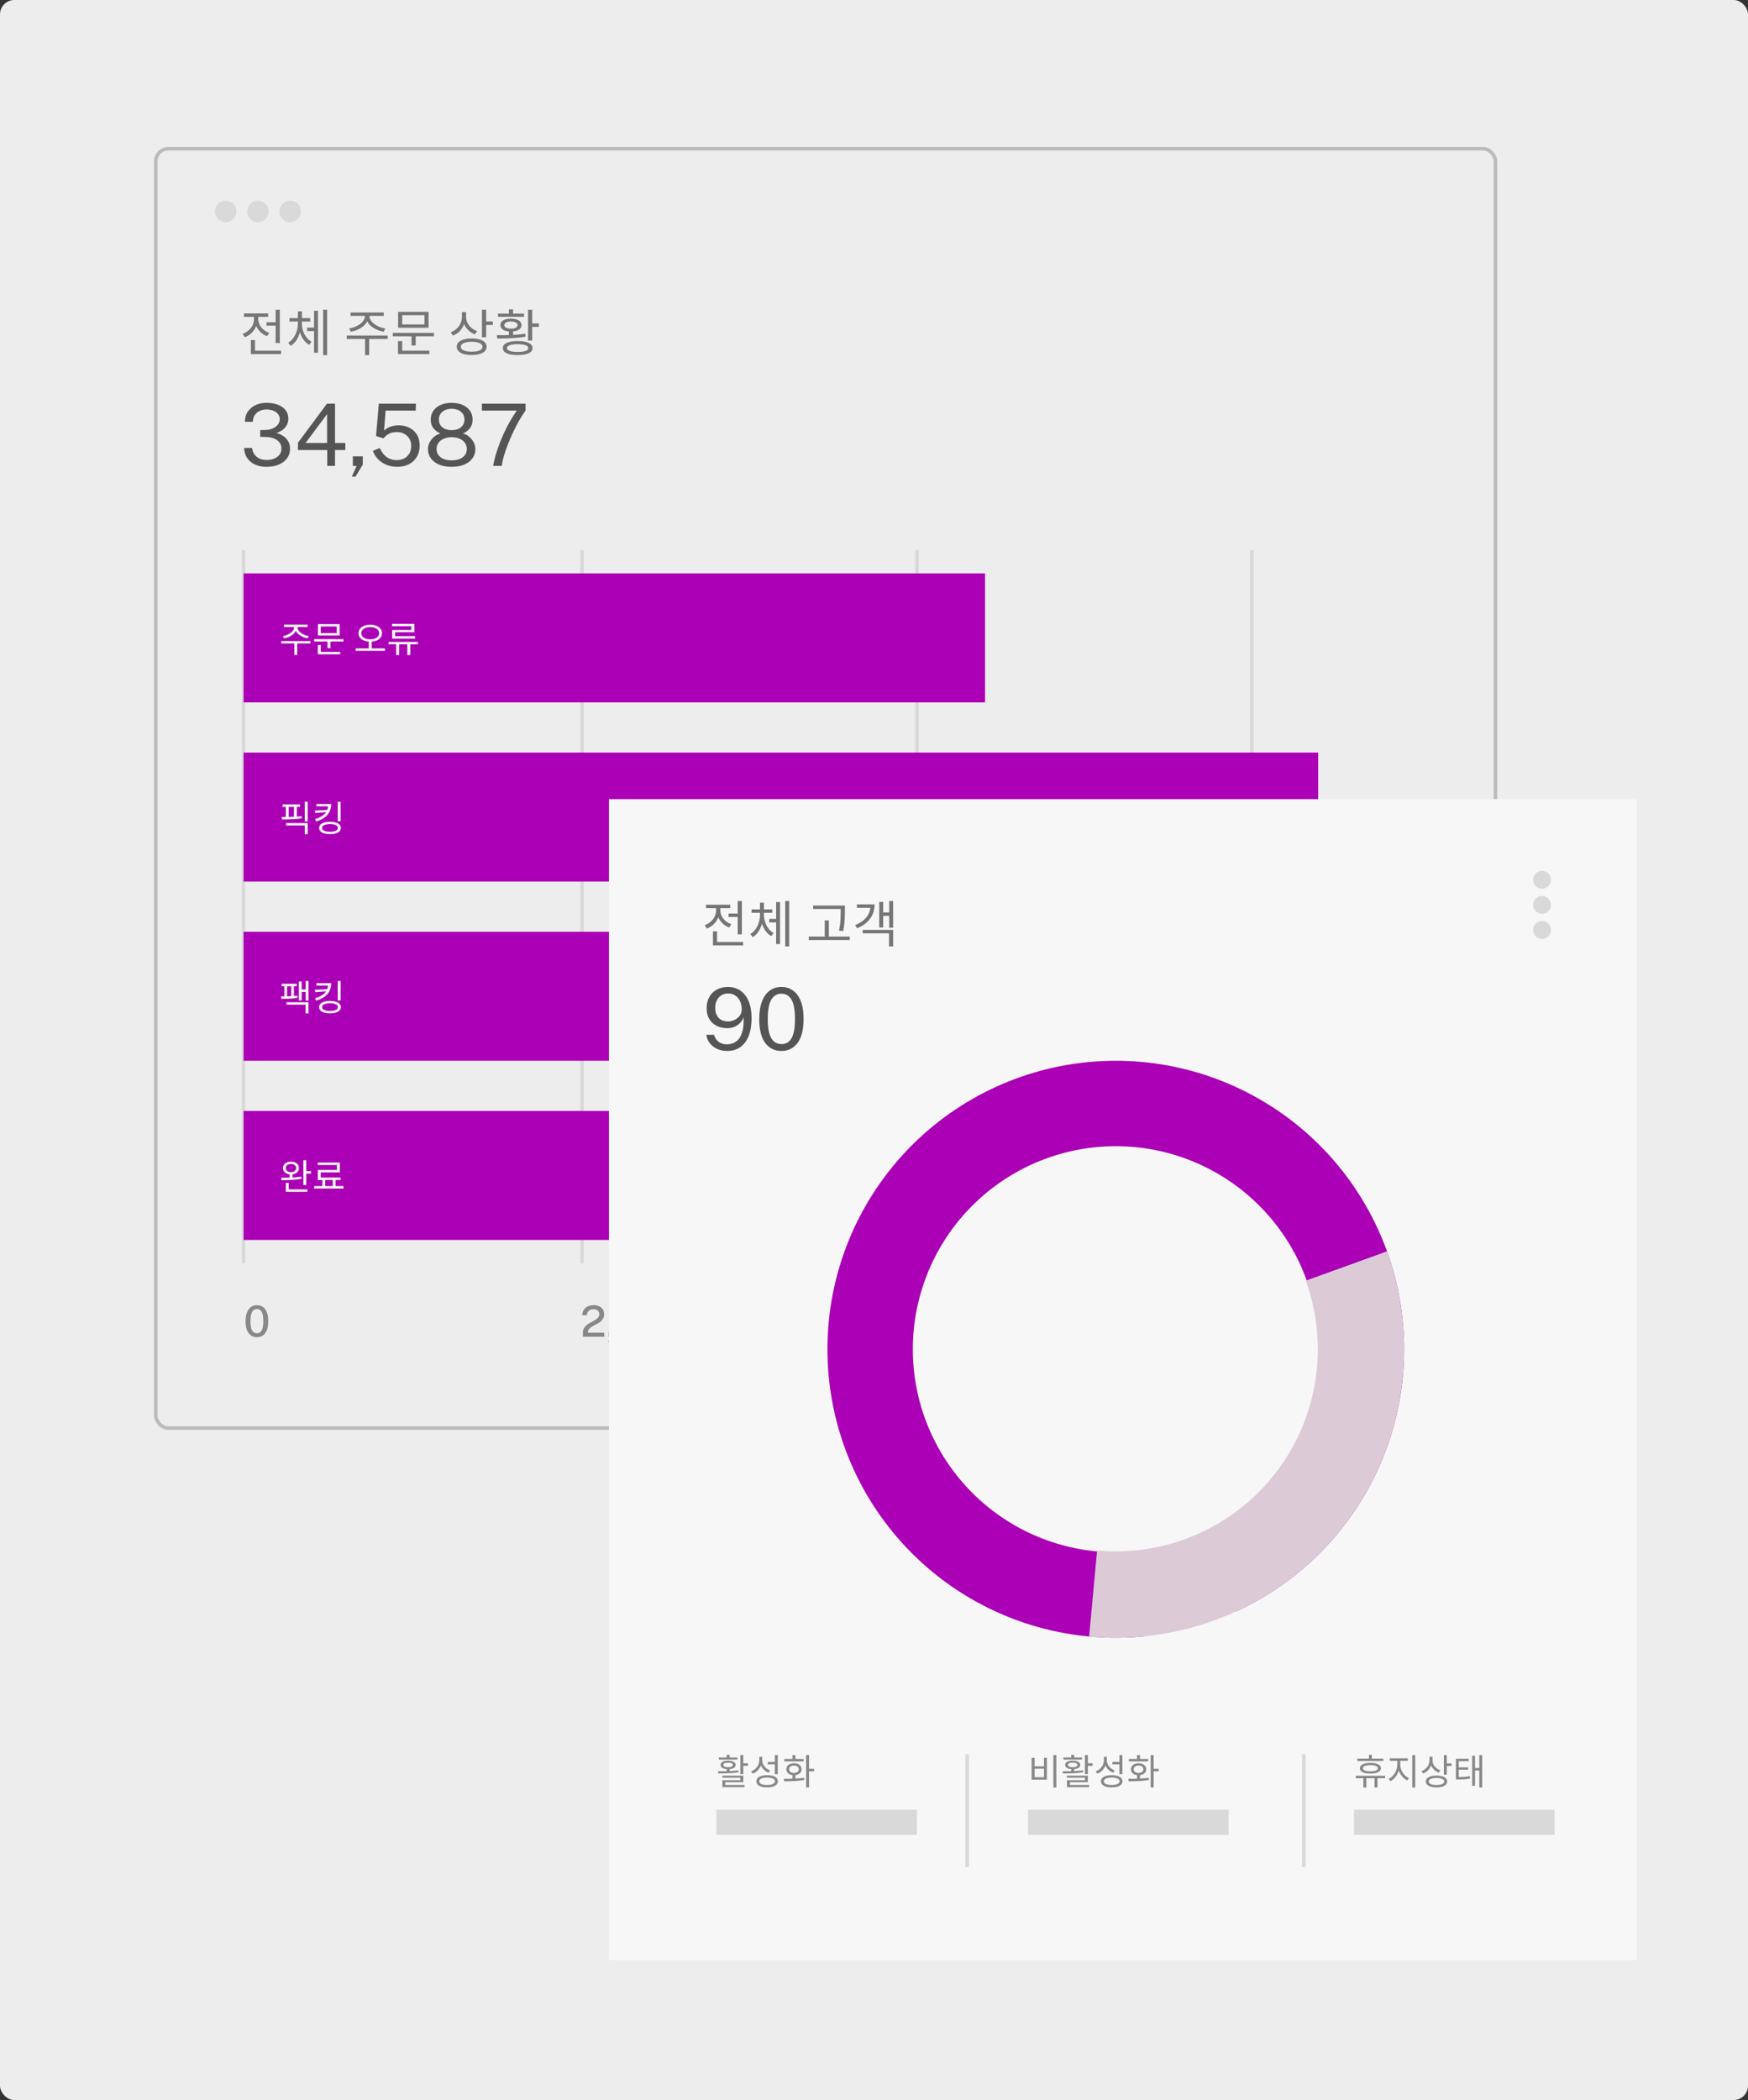 <svg xmlns="http://www.w3.org/2000/svg" width="488" height="586" viewBox="0 0 488 586" fill="none"><rect x="0" y="0" width="488" height="586" fill="#333333" stroke="none"/><rect width="488" height="586" rx="4" fill="#EEEDED"></rect><circle cx="63" cy="59" r="3" fill="#D9D9D9"></circle><circle cx="72" cy="59" r="3" fill="#D9D9D9"></circle><circle cx="81" cy="59" r="3" fill="#D9D9D9"></circle><path d="M162.5 352.5V153.5" stroke="#D9D9D9"></path><path d="M68 352.5V153.5" stroke="#D9D9D9"></path><path d="M256 352.5V153.5" stroke="#D9D9D9"></path><path d="M349.5 352.5V153.5" stroke="#D9D9D9"></path><rect x="43.5" y="41.5" width="374" height="357" rx="3.5" stroke="#BCBBBB"></rect><path d="M74.406 89.922H77.612V90.874H74.406V89.922ZM76.954 86.436H78.116V95.718H76.954V86.436ZM70.038 97.86H78.466V98.812H70.038V97.86ZM70.038 94.892H71.186V98.336H70.038V94.892ZM70.92 88.004H71.872V89.026C71.872 89.791 71.723 90.515 71.424 91.196C71.135 91.868 70.724 92.456 70.192 92.96C69.66 93.455 69.044 93.837 68.344 94.108L67.742 93.17C68.209 93.002 68.633 92.778 69.016 92.498C69.408 92.218 69.749 91.896 70.038 91.532C70.327 91.168 70.547 90.771 70.696 90.342C70.845 89.913 70.92 89.474 70.92 89.026V88.004ZM71.144 88.004H72.096V89.026C72.096 89.567 72.222 90.095 72.474 90.608C72.726 91.121 73.085 91.579 73.552 91.98C74.019 92.372 74.555 92.675 75.162 92.89L74.574 93.814C73.883 93.562 73.281 93.198 72.768 92.722C72.255 92.237 71.853 91.677 71.564 91.042C71.284 90.407 71.144 89.735 71.144 89.026V88.004ZM68.106 87.458H74.868V88.41H68.106V87.458ZM85.745 91.42H88.125V92.386H85.745V91.42ZM83.169 89.67H84.065V90.328C84.065 90.953 84 91.574 83.869 92.19C83.738 92.806 83.547 93.389 83.295 93.94C83.052 94.491 82.749 94.985 82.385 95.424C82.03 95.863 81.62 96.222 81.153 96.502L80.467 95.62C80.896 95.368 81.279 95.051 81.615 94.668C81.951 94.276 82.231 93.847 82.455 93.38C82.688 92.904 82.866 92.405 82.987 91.882C83.108 91.359 83.169 90.841 83.169 90.328V89.67ZM83.379 89.67H84.275V90.328C84.275 90.823 84.336 91.322 84.457 91.826C84.578 92.321 84.756 92.792 84.989 93.24C85.222 93.688 85.502 94.094 85.829 94.458C86.165 94.813 86.548 95.111 86.977 95.354L86.319 96.222C85.703 95.877 85.176 95.401 84.737 94.794C84.298 94.178 83.962 93.483 83.729 92.708C83.496 91.933 83.379 91.14 83.379 90.328V89.67ZM80.817 88.76H86.599V89.712H80.817V88.76ZM83.169 86.884H84.275V89.488H83.169V86.884ZM90.211 86.422H91.317V99.092H90.211V86.422ZM87.677 86.716H88.769V98.434H87.677V86.716ZM101.862 87.682H102.87V88.214C102.87 88.662 102.781 89.087 102.604 89.488C102.426 89.889 102.179 90.263 101.862 90.608C101.544 90.944 101.176 91.243 100.756 91.504C100.336 91.765 99.883 91.989 99.398 92.176C98.922 92.353 98.427 92.484 97.914 92.568L97.466 91.644C97.914 91.588 98.348 91.485 98.768 91.336C99.197 91.177 99.598 90.991 99.972 90.776C100.345 90.561 100.672 90.319 100.952 90.048C101.241 89.777 101.465 89.488 101.624 89.18C101.782 88.863 101.862 88.541 101.862 88.214V87.682ZM102.156 87.682H103.164V88.214C103.164 88.541 103.243 88.863 103.402 89.18C103.56 89.488 103.78 89.777 104.06 90.048C104.349 90.319 104.68 90.561 105.054 90.776C105.427 90.991 105.824 91.177 106.244 91.336C106.673 91.485 107.112 91.588 107.56 91.644L107.126 92.568C106.612 92.484 106.113 92.353 105.628 92.176C105.142 91.989 104.69 91.765 104.27 91.504C103.85 91.243 103.481 90.944 103.164 90.608C102.846 90.263 102.599 89.889 102.422 89.488C102.244 89.087 102.156 88.662 102.156 88.214V87.682ZM101.918 94.262H103.066V99.078H101.918V94.262ZM96.794 93.632H108.232V94.584H96.794V93.632ZM97.872 87.206H107.14V88.144H97.872V87.206ZM109.659 92.89H121.139V93.842H109.659V92.89ZM114.895 93.492H116.057V96.404H114.895V93.492ZM111.143 87.024H119.641V91.462H111.143V87.024ZM118.507 87.948H112.277V90.538H118.507V87.948ZM111.115 97.86H119.865V98.812H111.115V97.86ZM111.115 95.186H112.277V98.182H111.115V95.186ZM128.968 87.08H129.92V88.368C129.92 89.18 129.775 89.936 129.486 90.636C129.206 91.336 128.804 91.947 128.282 92.47C127.759 92.983 127.148 93.375 126.448 93.646L125.818 92.722C126.462 92.489 127.017 92.153 127.484 91.714C127.96 91.275 128.324 90.771 128.576 90.202C128.837 89.623 128.968 89.012 128.968 88.368V87.08ZM129.178 87.08H130.116V88.466C130.116 88.886 130.19 89.301 130.34 89.712C130.489 90.113 130.699 90.487 130.97 90.832C131.25 91.177 131.576 91.485 131.95 91.756C132.323 92.017 132.738 92.227 133.196 92.386L132.579 93.296C131.908 93.044 131.315 92.68 130.802 92.204C130.288 91.719 129.887 91.159 129.598 90.524C129.318 89.88 129.178 89.194 129.178 88.466V87.08ZM134.554 86.422H135.716V94.108H134.554V86.422ZM135.394 89.698H137.578V90.678H135.394V89.698ZM131.684 94.444C132.542 94.444 133.28 94.537 133.896 94.724C134.521 94.901 135.002 95.163 135.338 95.508C135.674 95.853 135.842 96.269 135.842 96.754C135.842 97.239 135.674 97.655 135.338 98C135.002 98.345 134.521 98.607 133.896 98.784C133.28 98.971 132.542 99.064 131.684 99.064C130.825 99.064 130.083 98.971 129.458 98.784C128.832 98.607 128.352 98.345 128.016 98C127.68 97.655 127.512 97.239 127.512 96.754C127.512 96.269 127.68 95.853 128.016 95.508C128.352 95.163 128.832 94.901 129.458 94.724C130.083 94.537 130.825 94.444 131.684 94.444ZM131.684 95.368C131.058 95.368 130.517 95.424 130.06 95.536C129.612 95.648 129.266 95.807 129.024 96.012C128.781 96.217 128.66 96.465 128.66 96.754C128.66 97.053 128.781 97.305 129.024 97.51C129.266 97.715 129.612 97.874 130.06 97.986C130.517 98.089 131.058 98.14 131.684 98.14C132.309 98.14 132.846 98.089 133.294 97.986C133.742 97.874 134.087 97.715 134.33 97.51C134.572 97.305 134.694 97.053 134.694 96.754C134.694 96.465 134.572 96.217 134.33 96.012C134.087 95.807 133.742 95.648 133.294 95.536C132.846 95.424 132.309 95.368 131.684 95.368ZM147.418 86.436H148.58V95.018H147.418V86.436ZM148.09 90.244H150.428V91.21H148.09V90.244ZM144.52 95.172C145.827 95.172 146.844 95.34 147.572 95.676C148.3 96.012 148.664 96.497 148.664 97.132C148.664 97.757 148.3 98.238 147.572 98.574C146.844 98.91 145.827 99.078 144.52 99.078C143.204 99.078 142.182 98.91 141.454 98.574C140.736 98.238 140.376 97.757 140.376 97.132C140.376 96.497 140.736 96.012 141.454 95.676C142.182 95.34 143.204 95.172 144.52 95.172ZM144.52 96.04C143.559 96.04 142.822 96.133 142.308 96.32C141.795 96.507 141.538 96.777 141.538 97.132C141.538 97.477 141.795 97.743 142.308 97.93C142.822 98.117 143.559 98.21 144.52 98.21C145.472 98.21 146.205 98.117 146.718 97.93C147.232 97.743 147.488 97.477 147.488 97.132C147.488 96.777 147.232 96.507 146.718 96.32C146.205 96.133 145.472 96.04 144.52 96.04ZM142.084 92.19H143.232V93.926H142.084V92.19ZM138.836 94.458L138.696 93.534C139.452 93.534 140.283 93.529 141.188 93.52C142.094 93.501 143.013 93.464 143.946 93.408C144.889 93.343 145.794 93.249 146.662 93.128L146.746 93.94C145.85 94.099 144.936 94.215 144.002 94.29C143.069 94.365 142.159 94.411 141.272 94.43C140.395 94.449 139.583 94.458 138.836 94.458ZM139.018 87.514H146.284V88.396H139.018V87.514ZM142.644 88.914C143.54 88.914 144.254 89.073 144.786 89.39C145.328 89.707 145.598 90.146 145.598 90.706C145.598 91.266 145.328 91.709 144.786 92.036C144.254 92.353 143.54 92.512 142.644 92.512C141.748 92.512 141.03 92.353 140.488 92.036C139.956 91.709 139.69 91.266 139.69 90.706C139.69 90.146 139.956 89.707 140.488 89.39C141.03 89.073 141.748 88.914 142.644 88.914ZM142.644 89.712C142.075 89.712 141.622 89.805 141.286 89.992C140.96 90.169 140.796 90.407 140.796 90.706C140.796 91.023 140.96 91.271 141.286 91.448C141.622 91.625 142.075 91.714 142.644 91.714C143.214 91.714 143.662 91.625 143.988 91.448C144.324 91.271 144.492 91.023 144.492 90.706C144.492 90.407 144.324 90.169 143.988 89.992C143.662 89.805 143.214 89.712 142.644 89.712ZM142.084 86.324H143.232V87.85H142.084V86.324Z" fill="#757575"></path><path d="M74.284 130.264C73.092 130.256 72.04 130.036 71.128 129.604C70.224 129.172 69.512 128.568 68.992 127.792C68.472 127.008 68.192 126.08 68.152 125.008H70.372C70.54 126.088 70.98 126.916 71.692 127.492C72.404 128.068 73.296 128.356 74.368 128.356C75.216 128.356 75.956 128.224 76.588 127.96C77.22 127.688 77.708 127.316 78.052 126.844C78.396 126.372 78.568 125.82 78.568 125.188C78.568 124.492 78.376 123.904 77.992 123.424C77.608 122.944 77.084 122.58 76.42 122.332C75.756 122.076 75.016 121.944 74.2 121.936L72.64 121.9V120.016L74.128 119.98C74.888 119.964 75.568 119.82 76.168 119.548C76.768 119.268 77.24 118.904 77.584 118.456C77.936 118 78.112 117.5 78.112 116.956C78.112 116.476 77.964 116.032 77.668 115.624C77.372 115.208 76.944 114.876 76.384 114.628C75.832 114.38 75.16 114.256 74.368 114.256C73.744 114.256 73.148 114.38 72.58 114.628C72.012 114.868 71.544 115.24 71.176 115.744C70.808 116.248 70.612 116.9 70.588 117.7H68.38C68.38 116.58 68.652 115.628 69.196 114.844C69.74 114.052 70.464 113.448 71.368 113.032C72.28 112.616 73.284 112.408 74.38 112.408C75.58 112.408 76.64 112.584 77.56 112.936C78.48 113.28 79.2 113.784 79.72 114.448C80.24 115.112 80.5 115.924 80.5 116.884C80.5 117.74 80.228 118.516 79.684 119.212C79.14 119.9 78.308 120.44 77.188 120.832C77.948 121.04 78.612 121.344 79.18 121.744C79.748 122.144 80.188 122.636 80.5 123.22C80.812 123.796 80.968 124.46 80.968 125.212C80.968 126.004 80.8 126.716 80.464 127.348C80.136 127.972 79.672 128.504 79.072 128.944C78.472 129.376 77.764 129.708 76.948 129.94C76.132 130.164 75.244 130.272 74.284 130.264ZM91.358 130V125.572H83.186V123.544L91.274 112.648H93.53V123.616H96.41V125.572H93.53V130H91.358ZM85.31 123.616H91.31V115.564L85.31 123.616ZM98.208 133.012L99.552 130.048L98.508 129.988V127.336H101.28V129.64L99.24 133.012H98.208ZM110.861 130.264C109.789 130.264 108.797 130.076 107.885 129.7C106.973 129.324 106.189 128.8 105.533 128.128C104.885 127.456 104.409 126.684 104.105 125.812L106.025 125.008C106.313 125.664 106.673 126.248 107.105 126.76C107.545 127.272 108.065 127.672 108.665 127.96C109.265 128.248 109.945 128.392 110.705 128.392C111.937 128.392 112.925 128.036 113.669 127.324C114.421 126.604 114.797 125.628 114.797 124.396C114.797 123.628 114.621 122.96 114.269 122.392C113.917 121.816 113.441 121.368 112.841 121.048C112.249 120.728 111.593 120.568 110.873 120.568C110.401 120.568 109.961 120.612 109.553 120.7C109.145 120.78 108.741 120.94 108.341 121.18C107.941 121.42 107.521 121.784 107.081 122.272C107.033 122.296 106.997 122.308 106.973 122.308C106.949 122.3 106.909 122.284 106.853 122.26L104.981 121.672L105.761 112.648H116.117L116.057 114.568H107.657L107.213 120.172C107.789 119.636 108.417 119.256 109.097 119.032C109.785 118.8 110.529 118.684 111.329 118.684C112.377 118.684 113.341 118.9 114.221 119.332C115.109 119.756 115.821 120.388 116.357 121.228C116.893 122.06 117.161 123.092 117.161 124.324C117.161 125.524 116.901 126.568 116.381 127.456C115.861 128.344 115.129 129.036 114.185 129.532C113.241 130.02 112.133 130.264 110.861 130.264ZM126.092 130.264C124.764 130.264 123.604 130.06 122.612 129.652C121.62 129.236 120.848 128.656 120.296 127.912C119.752 127.168 119.48 126.296 119.48 125.296C119.48 124.624 119.648 123.98 119.984 123.364C120.328 122.748 120.768 122.224 121.304 121.792C121.84 121.36 122.4 121.088 122.984 120.976C122.192 120.64 121.536 120.152 121.016 119.512C120.504 118.872 120.248 118.08 120.248 117.136C120.248 116.128 120.504 115.272 121.016 114.568C121.528 113.864 122.224 113.328 123.104 112.96C123.992 112.592 124.988 112.408 126.092 112.408C127.204 112.408 128.2 112.592 129.08 112.96C129.96 113.328 130.656 113.864 131.168 114.568C131.68 115.272 131.936 116.128 131.936 117.136C131.936 118.08 131.68 118.872 131.168 119.512C130.664 120.152 130.012 120.64 129.212 120.976C129.796 121.088 130.352 121.36 130.88 121.792C131.416 122.224 131.856 122.748 132.2 123.364C132.544 123.98 132.716 124.624 132.716 125.296C132.716 126.296 132.44 127.168 131.888 127.912C131.344 128.656 130.576 129.236 129.584 129.652C128.592 130.06 127.428 130.264 126.092 130.264ZM126.092 128.464C127.38 128.464 128.408 128.176 129.176 127.6C129.944 127.016 130.328 126.244 130.328 125.284C130.328 124.652 130.152 124.088 129.8 123.592C129.456 123.096 128.968 122.708 128.336 122.428C127.704 122.14 126.956 121.996 126.092 121.996C125.236 121.996 124.492 122.14 123.86 122.428C123.236 122.708 122.748 123.096 122.396 123.592C122.052 124.088 121.88 124.652 121.88 125.284C121.88 126.244 122.26 127.016 123.02 127.6C123.788 128.176 124.812 128.464 126.092 128.464ZM126.092 120.04C127.148 120.04 128.004 119.78 128.66 119.26C129.324 118.74 129.656 118.016 129.656 117.088C129.656 116.152 129.324 115.416 128.66 114.88C127.996 114.336 127.14 114.064 126.092 114.064C125.044 114.064 124.188 114.336 123.524 114.88C122.86 115.424 122.528 116.16 122.528 117.088C122.528 118.016 122.86 118.74 123.524 119.26C124.188 119.78 125.044 120.04 126.092 120.04ZM137.67 130C137.798 129.208 138.026 128.228 138.354 127.06C138.69 125.892 139.13 124.616 139.674 123.232C140.218 121.84 140.874 120.404 141.642 118.924C142.41 117.444 143.29 115.992 144.282 114.568H134.538V112.648H146.718V114.568C146.102 115.408 145.49 116.364 144.882 117.436C144.282 118.5 143.71 119.616 143.166 120.784C142.622 121.944 142.134 123.092 141.702 124.228C141.27 125.356 140.91 126.42 140.622 127.42C140.342 128.412 140.162 129.272 140.082 130H137.67Z" fill="#555555"></path><rect x="68" y="160" width="207" height="36" fill="#AB00B6"></rect><rect x="68" y="210" width="300" height="36" fill="#AB00B6"></rect><rect x="68" y="260" width="125" height="36" fill="#AB00B6"></rect><rect x="68" y="310" width="261" height="36" fill="#AB00B6"></rect><path d="M82.12 174.63H82.84V175.01C82.84 175.33 82.777 175.633 82.65 175.92C82.523 176.207 82.347 176.473 82.12 176.72C81.893 176.96 81.63 177.173 81.33 177.36C81.03 177.547 80.707 177.707 80.36 177.84C80.02 177.967 79.667 178.06 79.3 178.12L78.98 177.46C79.3 177.42 79.61 177.347 79.91 177.24C80.217 177.127 80.503 176.993 80.77 176.84C81.037 176.687 81.27 176.513 81.47 176.32C81.677 176.127 81.837 175.92 81.95 175.7C82.063 175.473 82.12 175.243 82.12 175.01V174.63ZM82.33 174.63H83.05V175.01C83.05 175.243 83.107 175.473 83.22 175.7C83.333 175.92 83.49 176.127 83.69 176.32C83.897 176.513 84.133 176.687 84.4 176.84C84.667 176.993 84.95 177.127 85.25 177.24C85.557 177.347 85.87 177.42 86.19 177.46L85.88 178.12C85.513 178.06 85.157 177.967 84.81 177.84C84.463 177.707 84.14 177.547 83.84 177.36C83.54 177.173 83.277 176.96 83.05 176.72C82.823 176.473 82.647 176.207 82.52 175.92C82.393 175.633 82.33 175.33 82.33 175.01V174.63ZM82.16 179.33H82.98V182.77H82.16V179.33ZM78.5 178.88H86.67V179.56H78.5V178.88ZM79.27 174.29H85.89V174.96H79.27V174.29ZM87.689 178.35H95.889V179.03H87.689V178.35ZM91.429 178.78H92.259V180.86H91.429V178.78ZM88.749 174.16H94.819V177.33H88.749V174.16ZM94.009 174.82H89.559V176.67H94.009V174.82ZM88.729 181.9H94.979V182.58H88.729V181.9ZM88.729 179.99H89.559V182.13H88.729V179.99ZM102.951 178.84H103.771V181.09H102.951V178.84ZM103.361 174.32C104.001 174.32 104.568 174.42 105.061 174.62C105.555 174.813 105.941 175.087 106.221 175.44C106.508 175.793 106.651 176.21 106.651 176.69C106.651 177.17 106.508 177.59 106.221 177.95C105.941 178.303 105.555 178.577 105.061 178.77C104.568 178.963 104.001 179.06 103.361 179.06C102.728 179.06 102.161 178.963 101.661 178.77C101.168 178.577 100.781 178.303 100.501 177.95C100.221 177.59 100.081 177.17 100.081 176.69C100.081 176.21 100.221 175.793 100.501 175.44C100.781 175.087 101.168 174.813 101.661 174.62C102.161 174.42 102.728 174.32 103.361 174.32ZM103.361 174.99C102.881 174.99 102.455 175.06 102.081 175.2C101.708 175.34 101.415 175.54 101.201 175.8C100.988 176.053 100.881 176.35 100.881 176.69C100.881 177.03 100.988 177.33 101.201 177.59C101.415 177.85 101.708 178.05 102.081 178.19C102.455 178.33 102.881 178.4 103.361 178.4C103.841 178.4 104.268 178.33 104.641 178.19C105.015 178.05 105.308 177.85 105.521 177.59C105.741 177.33 105.851 177.03 105.851 176.69C105.851 176.35 105.741 176.053 105.521 175.8C105.308 175.54 105.015 175.34 104.641 175.2C104.268 175.06 103.841 174.99 103.361 174.99ZM99.281 180.93H107.481V181.62H99.281V180.93ZM108.47 179.12H116.67V179.79H108.47V179.12ZM110.6 179.49H111.43V182.78H110.6V179.49ZM113.71 179.49H114.54V182.78H113.71V179.49ZM109.45 174.08H115.68V176.41H110.31V177.97H109.48V175.78H114.84V174.76H109.45V174.08ZM109.48 177.52H115.88V178.2H109.48V177.52Z" fill="#F7F7F7"></path><path d="M78.9 224.46H83.76V225.15H78.9V224.46ZM78.75 228.67L78.65 227.97C79.183 227.97 79.763 227.967 80.39 227.96C81.023 227.947 81.667 227.923 82.32 227.89C82.973 227.857 83.597 227.807 84.19 227.74L84.25 228.36C83.637 228.453 83.007 228.523 82.36 228.57C81.713 228.61 81.08 228.637 80.46 228.65C79.84 228.663 79.27 228.67 78.75 228.67ZM79.79 224.95H80.59V228.22H79.79V224.95ZM82.06 224.95H82.87V228.22H82.06V224.95ZM79.87 229.67H85.91V232.78H85.08V230.35H79.87V229.67ZM85.08 223.73H85.91V229.22H85.08V223.73ZM91.599 224.35H92.469C92.469 225.13 92.319 225.833 92.019 226.46C91.719 227.087 91.259 227.633 90.639 228.1C90.026 228.56 89.236 228.933 88.269 229.22L87.949 228.55C88.596 228.363 89.149 228.14 89.609 227.88C90.069 227.62 90.446 227.327 90.739 227C91.033 226.667 91.249 226.307 91.389 225.92C91.529 225.533 91.599 225.12 91.599 224.68V224.35ZM88.339 224.35H92.049V225.02H88.339V224.35ZM91.489 226.02V226.6L88.029 226.86L87.889 226.18L91.489 226.02ZM94.279 223.74H95.109V229.17H94.279V223.74ZM92.129 229.3C92.756 229.3 93.293 229.37 93.739 229.51C94.193 229.65 94.543 229.847 94.789 230.1C95.036 230.353 95.159 230.663 95.159 231.03C95.159 231.397 95.036 231.71 94.789 231.97C94.543 232.23 94.193 232.427 93.739 232.56C93.293 232.693 92.756 232.76 92.129 232.76C91.503 232.76 90.963 232.693 90.509 232.56C90.056 232.427 89.706 232.23 89.459 231.97C89.213 231.71 89.089 231.397 89.089 231.03C89.089 230.663 89.213 230.353 89.459 230.1C89.706 229.847 90.056 229.65 90.509 229.51C90.963 229.37 91.503 229.3 92.129 229.3ZM92.129 229.96C91.669 229.96 91.273 230.003 90.939 230.09C90.613 230.177 90.359 230.3 90.179 230.46C90.006 230.613 89.919 230.803 89.919 231.03C89.919 231.25 90.006 231.443 90.179 231.61C90.359 231.77 90.613 231.893 90.939 231.98C91.273 232.067 91.669 232.11 92.129 232.11C92.583 232.11 92.973 232.067 93.299 231.98C93.633 231.893 93.886 231.77 94.059 231.61C94.239 231.443 94.329 231.25 94.329 231.03C94.329 230.803 94.239 230.613 94.059 230.46C93.886 230.3 93.633 230.177 93.299 230.09C92.973 230.003 92.583 229.96 92.129 229.96Z" fill="#F7F7F7"></path><path d="M85.33 273.74H86.13V279.22H85.33V273.74ZM83.9 276.1H85.61V276.79H83.9V276.1ZM83.43 273.88H84.22V279.17H83.43V273.88ZM79.97 279.67H86.13V282.78H85.3V280.35H79.97V279.67ZM78.62 274.52H82.83V275.21H78.62V274.52ZM78.55 278.72L78.46 278.03C78.76 278.03 79.097 278.03 79.47 278.03C79.85 278.023 80.247 278.013 80.66 278C81.073 277.987 81.48 277.967 81.88 277.94C82.28 277.907 82.657 277.867 83.01 277.82L83.05 278.44C82.577 278.52 82.067 278.583 81.52 278.63C80.973 278.67 80.44 278.697 79.92 278.71C79.407 278.717 78.95 278.72 78.55 278.72ZM79.38 274.97H80.15V278.15H79.38V274.97ZM81.3 274.97H82.06V278.15H81.3V274.97ZM91.599 274.35H92.469C92.469 275.13 92.319 275.833 92.019 276.46C91.719 277.087 91.259 277.633 90.639 278.1C90.026 278.56 89.236 278.933 88.269 279.22L87.949 278.55C88.596 278.363 89.149 278.14 89.609 277.88C90.069 277.62 90.446 277.327 90.739 277C91.033 276.667 91.249 276.307 91.389 275.92C91.529 275.533 91.599 275.12 91.599 274.68V274.35ZM88.339 274.35H92.049V275.02H88.339V274.35ZM91.489 276.02V276.6L88.029 276.86L87.889 276.18L91.489 276.02ZM94.279 273.74H95.109V279.17H94.279V273.74ZM92.129 279.3C92.756 279.3 93.293 279.37 93.739 279.51C94.193 279.65 94.543 279.847 94.789 280.1C95.036 280.353 95.159 280.663 95.159 281.03C95.159 281.397 95.036 281.71 94.789 281.97C94.543 282.23 94.193 282.427 93.739 282.56C93.293 282.693 92.756 282.76 92.129 282.76C91.503 282.76 90.963 282.693 90.509 282.56C90.056 282.427 89.706 282.23 89.459 281.97C89.213 281.71 89.089 281.397 89.089 281.03C89.089 280.663 89.213 280.353 89.459 280.1C89.706 279.847 90.056 279.65 90.509 279.51C90.963 279.37 91.503 279.3 92.129 279.3ZM92.129 279.96C91.669 279.96 91.273 280.003 90.939 280.09C90.613 280.177 90.359 280.3 90.179 280.46C90.006 280.613 89.919 280.803 89.919 281.03C89.919 281.25 90.006 281.443 90.179 281.61C90.359 281.77 90.613 281.893 90.939 281.98C91.273 282.067 91.669 282.11 92.129 282.11C92.583 282.11 92.973 282.067 93.299 281.98C93.633 281.893 93.886 281.77 94.059 281.61C94.239 281.443 94.329 281.25 94.329 281.03C94.329 280.803 94.239 280.613 94.059 280.46C93.886 280.3 93.633 280.177 93.299 280.09C92.973 280.003 92.583 279.96 92.129 279.96Z" fill="#F7F7F7"></path><path d="M80.84 327.49H81.67V328.86H80.84V327.49ZM81.23 324.15C81.663 324.15 82.047 324.227 82.38 324.38C82.72 324.527 82.983 324.733 83.17 325C83.363 325.267 83.46 325.577 83.46 325.93C83.46 326.283 83.363 326.597 83.17 326.87C82.983 327.137 82.72 327.347 82.38 327.5C82.047 327.647 81.663 327.72 81.23 327.72C80.797 327.72 80.41 327.647 80.07 327.5C79.737 327.347 79.473 327.137 79.28 326.87C79.093 326.597 79 326.283 79 325.93C79 325.577 79.093 325.267 79.28 325C79.473 324.733 79.737 324.527 80.07 324.38C80.41 324.227 80.797 324.15 81.23 324.15ZM81.23 324.79C80.95 324.79 80.7 324.837 80.48 324.93C80.26 325.023 80.087 325.157 79.96 325.33C79.84 325.503 79.78 325.703 79.78 325.93C79.78 326.157 79.84 326.357 79.96 326.53C80.087 326.703 80.26 326.84 80.48 326.94C80.7 327.033 80.95 327.08 81.23 327.08C81.517 327.08 81.767 327.033 81.98 326.94C82.2 326.84 82.37 326.703 82.49 326.53C82.617 326.357 82.68 326.157 82.68 325.93C82.68 325.703 82.617 325.503 82.49 325.33C82.37 325.157 82.2 325.023 81.98 324.93C81.767 324.837 81.517 324.79 81.23 324.79ZM84.68 323.74H85.51V330.66H84.68V323.74ZM85.16 326.79H86.83V327.49H85.16V326.79ZM79.79 331.89H85.83V332.57H79.79V331.89ZM79.79 330.07H80.62V332.19H79.79V330.07ZM78.59 329.32L78.49 328.63C79.017 328.63 79.597 328.627 80.23 328.62C80.87 328.607 81.523 328.58 82.19 328.54C82.857 328.493 83.497 328.423 84.11 328.33L84.17 328.94C83.543 329.053 82.897 329.137 82.23 329.19C81.57 329.243 80.927 329.28 80.3 329.3C79.68 329.313 79.11 329.32 78.59 329.32ZM89.989 329.03H90.799V331.25H89.989V329.03ZM92.879 329.02H93.689V331.24H92.879V329.02ZM87.699 330.97H95.899V331.66H87.699V330.97ZM88.699 324.4H94.879V327.14H89.539V328.95H88.719V326.47H94.059V325.08H88.699V324.4ZM88.719 328.59H95.089V329.27H88.719V328.59Z" fill="#F7F7F7"></path><path d="M71.726 373.132C70.746 373.132 69.974 372.758 69.41 372.01C68.846 371.258 68.564 370.152 68.564 368.692C68.564 367.712 68.694 366.89 68.954 366.226C69.214 365.558 69.58 365.054 70.052 364.714C70.528 364.374 71.088 364.204 71.732 364.204C72.696 364.204 73.462 364.584 74.03 365.344C74.602 366.1 74.888 367.212 74.888 368.68C74.888 370.14 74.604 371.248 74.036 372.004C73.472 372.756 72.702 373.132 71.726 373.132ZM71.732 372.04C72.324 372.04 72.768 371.78 73.064 371.26C73.36 370.736 73.508 369.878 73.508 368.686C73.508 367.47 73.358 366.596 73.058 366.064C72.758 365.528 72.314 365.26 71.726 365.26C71.142 365.26 70.696 365.53 70.388 366.07C70.08 366.606 69.926 367.478 69.926 368.686C69.926 369.874 70.078 370.73 70.382 371.254C70.69 371.778 71.14 372.04 71.732 372.04Z" fill="#888888"></path><path d="M162.726 373V372.274V371.89C162.726 371.45 162.808 371.068 162.972 370.744C163.14 370.42 163.36 370.138 163.632 369.898C163.904 369.654 164.202 369.438 164.526 369.25C164.854 369.062 165.18 368.882 165.504 368.71C165.828 368.538 166.126 368.36 166.398 368.176C166.67 367.988 166.888 367.778 167.052 367.546C167.22 367.31 167.304 367.034 167.304 366.718C167.304 366.302 167.158 365.964 166.866 365.704C166.574 365.444 166.178 365.314 165.678 365.314C165.146 365.314 164.714 365.464 164.382 365.764C164.05 366.064 163.858 366.478 163.806 367.006H162.546C162.558 366.49 162.684 366.02 162.924 365.596C163.164 365.172 163.518 364.834 163.986 364.582C164.454 364.33 165.034 364.204 165.726 364.204C166.326 364.204 166.844 364.31 167.28 364.522C167.72 364.73 168.06 365.022 168.3 365.398C168.54 365.774 168.66 366.212 168.66 366.712C168.66 367.156 168.578 367.538 168.414 367.858C168.25 368.178 168.034 368.454 167.766 368.686C167.502 368.918 167.21 369.124 166.89 369.304C166.57 369.48 166.25 369.65 165.93 369.814C165.61 369.974 165.316 370.144 165.048 370.324C164.78 370.5 164.564 370.7 164.4 370.924C164.236 371.148 164.154 371.418 164.154 371.734V371.884H168.69V373H162.726ZM169.811 374.554L170.489 373.03L169.943 372.994V371.566H171.431V372.814L170.363 374.554H169.811ZM176.303 373.132C175.759 373.132 175.255 373.04 174.791 372.856C174.327 372.668 173.927 372.412 173.591 372.088C173.259 371.76 173.013 371.382 172.853 370.954L173.927 370.444C174.071 370.756 174.249 371.036 174.461 371.284C174.673 371.528 174.923 371.72 175.211 371.86C175.499 371.996 175.829 372.064 176.201 372.064C176.789 372.064 177.263 371.898 177.623 371.566C177.983 371.23 178.163 370.776 178.163 370.204C178.163 369.848 178.079 369.536 177.911 369.268C177.743 369 177.517 368.792 177.233 368.644C176.949 368.492 176.631 368.416 176.279 368.416C176.059 368.416 175.853 368.436 175.661 368.476C175.469 368.512 175.277 368.586 175.085 368.698C174.897 368.806 174.697 368.968 174.485 369.184C174.453 369.2 174.429 369.208 174.413 369.208C174.401 369.208 174.375 369.198 174.335 369.178L173.309 368.806L173.705 364.324H178.991L178.949 365.41H174.767L174.563 368.02C174.859 367.78 175.171 367.608 175.499 367.504C175.827 367.396 176.183 367.342 176.567 367.342C177.107 367.342 177.599 367.45 178.043 367.666C178.491 367.882 178.849 368.2 179.117 368.62C179.385 369.036 179.519 369.55 179.519 370.162C179.519 370.766 179.387 371.29 179.123 371.734C178.859 372.178 178.485 372.522 178.001 372.766C177.521 373.01 176.955 373.132 176.303 373.132ZM183.82 373.132C182.84 373.132 182.068 372.758 181.504 372.01C180.94 371.258 180.658 370.152 180.658 368.692C180.658 367.712 180.788 366.89 181.048 366.226C181.308 365.558 181.674 365.054 182.146 364.714C182.622 364.374 183.182 364.204 183.826 364.204C184.79 364.204 185.556 364.584 186.124 365.344C186.696 366.1 186.982 367.212 186.982 368.68C186.982 370.14 186.698 371.248 186.13 372.004C185.566 372.756 184.796 373.132 183.82 373.132ZM183.826 372.04C184.418 372.04 184.862 371.78 185.158 371.26C185.454 370.736 185.602 369.878 185.602 368.686C185.602 367.47 185.452 366.596 185.152 366.064C184.852 365.528 184.408 365.26 183.82 365.26C183.236 365.26 182.79 365.53 182.482 366.07C182.174 366.606 182.02 367.478 182.02 368.686C182.02 369.874 182.172 370.73 182.476 371.254C182.784 371.778 183.234 372.04 183.826 372.04ZM191.203 373.132C190.223 373.132 189.451 372.758 188.887 372.01C188.323 371.258 188.041 370.152 188.041 368.692C188.041 367.712 188.171 366.89 188.431 366.226C188.691 365.558 189.057 365.054 189.529 364.714C190.005 364.374 190.565 364.204 191.209 364.204C192.173 364.204 192.939 364.584 193.507 365.344C194.079 366.1 194.365 367.212 194.365 368.68C194.365 370.14 194.081 371.248 193.513 372.004C192.949 372.756 192.179 373.132 191.203 373.132ZM191.209 372.04C191.801 372.04 192.245 371.78 192.541 371.26C192.837 370.736 192.985 369.878 192.985 368.686C192.985 367.47 192.835 366.596 192.535 366.064C192.235 365.528 191.791 365.26 191.203 365.26C190.619 365.26 190.173 365.53 189.865 366.07C189.557 366.606 189.403 367.478 189.403 368.686C189.403 369.874 189.555 370.73 189.859 371.254C190.167 371.778 190.617 372.04 191.209 372.04Z" fill="#888888"></path><path d="M260.014 373.132C259.47 373.132 258.966 373.04 258.502 372.856C258.038 372.668 257.638 372.412 257.302 372.088C256.97 371.76 256.724 371.382 256.564 370.954L257.638 370.444C257.782 370.756 257.96 371.036 258.172 371.284C258.384 371.528 258.634 371.72 258.922 371.86C259.21 371.996 259.54 372.064 259.912 372.064C260.5 372.064 260.974 371.898 261.334 371.566C261.694 371.23 261.874 370.776 261.874 370.204C261.874 369.848 261.79 369.536 261.622 369.268C261.454 369 261.228 368.792 260.944 368.644C260.66 368.492 260.342 368.416 259.99 368.416C259.77 368.416 259.564 368.436 259.372 368.476C259.18 368.512 258.988 368.586 258.796 368.698C258.608 368.806 258.408 368.968 258.196 369.184C258.164 369.2 258.14 369.208 258.124 369.208C258.112 369.208 258.086 369.198 258.046 369.178L257.02 368.806L257.416 364.324H262.702L262.66 365.41H258.478L258.274 368.02C258.57 367.78 258.882 367.608 259.21 367.504C259.538 367.396 259.894 367.342 260.278 367.342C260.818 367.342 261.31 367.45 261.754 367.666C262.202 367.882 262.56 368.2 262.828 368.62C263.096 369.036 263.23 369.55 263.23 370.162C263.23 370.766 263.098 371.29 262.834 371.734C262.57 372.178 262.196 372.522 261.712 372.766C261.232 373.01 260.666 373.132 260.014 373.132ZM264.339 374.554L265.017 373.03L264.471 372.994V371.566H265.959V372.814L264.891 374.554H264.339ZM270.542 373.132C269.562 373.132 268.79 372.758 268.226 372.01C267.662 371.258 267.38 370.152 267.38 368.692C267.38 367.712 267.51 366.89 267.77 366.226C268.03 365.558 268.396 365.054 268.868 364.714C269.344 364.374 269.904 364.204 270.548 364.204C271.512 364.204 272.278 364.584 272.846 365.344C273.418 366.1 273.704 367.212 273.704 368.68C273.704 370.14 273.42 371.248 272.852 372.004C272.288 372.756 271.518 373.132 270.542 373.132ZM270.548 372.04C271.14 372.04 271.584 371.78 271.88 371.26C272.176 370.736 272.324 369.878 272.324 368.686C272.324 367.47 272.174 366.596 271.874 366.064C271.574 365.528 271.13 365.26 270.542 365.26C269.958 365.26 269.512 365.53 269.204 366.07C268.896 366.606 268.742 367.478 268.742 368.686C268.742 369.874 268.894 370.73 269.198 371.254C269.506 371.778 269.956 372.04 270.548 372.04ZM277.925 373.132C276.945 373.132 276.173 372.758 275.609 372.01C275.045 371.258 274.763 370.152 274.763 368.692C274.763 367.712 274.893 366.89 275.153 366.226C275.413 365.558 275.779 365.054 276.251 364.714C276.727 364.374 277.287 364.204 277.931 364.204C278.895 364.204 279.661 364.584 280.229 365.344C280.801 366.1 281.087 367.212 281.087 368.68C281.087 370.14 280.803 371.248 280.235 372.004C279.671 372.756 278.901 373.132 277.925 373.132ZM277.931 372.04C278.523 372.04 278.967 371.78 279.263 371.26C279.559 370.736 279.707 369.878 279.707 368.686C279.707 367.47 279.557 366.596 279.257 366.064C278.957 365.528 278.513 365.26 277.925 365.26C277.341 365.26 276.895 365.53 276.587 366.07C276.279 366.606 276.125 367.478 276.125 368.686C276.125 369.874 276.277 370.73 276.581 371.254C276.889 371.778 277.339 372.04 277.931 372.04ZM285.308 373.132C284.328 373.132 283.556 372.758 282.992 372.01C282.428 371.258 282.146 370.152 282.146 368.692C282.146 367.712 282.276 366.89 282.536 366.226C282.796 365.558 283.162 365.054 283.634 364.714C284.11 364.374 284.67 364.204 285.314 364.204C286.278 364.204 287.044 364.584 287.612 365.344C288.184 366.1 288.47 367.212 288.47 368.68C288.47 370.14 288.186 371.248 287.618 372.004C287.054 372.756 286.284 373.132 285.308 373.132ZM285.314 372.04C285.906 372.04 286.35 371.78 286.646 371.26C286.942 370.736 287.09 369.878 287.09 368.686C287.09 367.47 286.94 366.596 286.64 366.064C286.34 365.528 285.896 365.26 285.308 365.26C284.724 365.26 284.278 365.53 283.97 366.07C283.662 366.606 283.508 367.478 283.508 368.686C283.508 369.874 283.66 370.73 283.964 371.254C284.272 371.778 284.722 372.04 285.314 372.04Z" fill="#888888"></path><path d="M352.112 373C352.168 372.616 352.274 372.138 352.43 371.566C352.586 370.994 352.796 370.368 353.06 369.688C353.328 369.004 353.652 368.296 354.032 367.564C354.412 366.832 354.854 366.114 355.358 365.41H350.546V364.324H356.744V365.41C356.444 365.814 356.146 366.274 355.85 366.79C355.554 367.306 355.272 367.848 355.004 368.416C354.74 368.98 354.5 369.544 354.284 370.108C354.072 370.668 353.898 371.198 353.762 371.698C353.626 372.194 353.542 372.628 353.51 373H352.112ZM356.405 374.554L357.083 373.03L356.537 372.994V371.566H358.025V372.814L356.957 374.554H356.405ZM362.897 373.132C362.353 373.132 361.849 373.04 361.385 372.856C360.921 372.668 360.521 372.412 360.185 372.088C359.853 371.76 359.607 371.382 359.447 370.954L360.521 370.444C360.665 370.756 360.843 371.036 361.055 371.284C361.267 371.528 361.517 371.72 361.805 371.86C362.093 371.996 362.423 372.064 362.795 372.064C363.383 372.064 363.857 371.898 364.217 371.566C364.577 371.23 364.757 370.776 364.757 370.204C364.757 369.848 364.673 369.536 364.505 369.268C364.337 369 364.111 368.792 363.827 368.644C363.543 368.492 363.225 368.416 362.873 368.416C362.653 368.416 362.447 368.436 362.255 368.476C362.063 368.512 361.871 368.586 361.679 368.698C361.491 368.806 361.291 368.968 361.079 369.184C361.047 369.2 361.023 369.208 361.007 369.208C360.995 369.208 360.969 369.198 360.929 369.178L359.903 368.806L360.299 364.324H365.585L365.543 365.41H361.361L361.157 368.02C361.453 367.78 361.765 367.608 362.093 367.504C362.421 367.396 362.777 367.342 363.161 367.342C363.701 367.342 364.193 367.45 364.637 367.666C365.085 367.882 365.443 368.2 365.711 368.62C365.979 369.036 366.113 369.55 366.113 370.162C366.113 370.766 365.981 371.29 365.717 371.734C365.453 372.178 365.079 372.522 364.595 372.766C364.115 373.01 363.549 373.132 362.897 373.132ZM370.414 373.132C369.434 373.132 368.662 372.758 368.098 372.01C367.534 371.258 367.252 370.152 367.252 368.692C367.252 367.712 367.382 366.89 367.642 366.226C367.902 365.558 368.268 365.054 368.74 364.714C369.216 364.374 369.776 364.204 370.42 364.204C371.384 364.204 372.15 364.584 372.717 365.344C373.289 366.1 373.576 367.212 373.576 368.68C373.576 370.14 373.292 371.248 372.724 372.004C372.16 372.756 371.39 373.132 370.414 373.132ZM370.42 372.04C371.012 372.04 371.456 371.78 371.752 371.26C372.048 370.736 372.196 369.878 372.196 368.686C372.196 367.47 372.046 366.596 371.746 366.064C371.446 365.528 371.002 365.26 370.414 365.26C369.83 365.26 369.384 365.53 369.076 366.07C368.768 366.606 368.614 367.478 368.614 368.686C368.614 369.874 368.766 370.73 369.07 371.254C369.378 371.778 369.828 372.04 370.42 372.04ZM377.796 373.132C376.816 373.132 376.044 372.758 375.48 372.01C374.916 371.258 374.634 370.152 374.634 368.692C374.634 367.712 374.764 366.89 375.024 366.226C375.284 365.558 375.65 365.054 376.122 364.714C376.598 364.374 377.158 364.204 377.802 364.204C378.766 364.204 379.532 364.584 380.1 365.344C380.672 366.1 380.958 367.212 380.958 368.68C380.958 370.14 380.674 371.248 380.106 372.004C379.542 372.756 378.772 373.132 377.796 373.132ZM377.802 372.04C378.394 372.04 378.838 371.78 379.134 371.26C379.43 370.736 379.578 369.878 379.578 368.686C379.578 367.47 379.428 366.596 379.128 366.064C378.828 365.528 378.384 365.26 377.796 365.26C377.212 365.26 376.766 365.53 376.458 366.07C376.15 366.606 375.996 367.478 375.996 368.686C375.996 369.874 376.148 370.73 376.452 371.254C376.76 371.778 377.21 372.04 377.802 372.04Z" fill="#888888"></path><rect x="170" y="223" width="287" height="324" fill="#F7F7F7"></rect><path d="M203.406 254.922H206.612V255.874H203.406V254.922ZM205.954 251.436H207.116V260.718H205.954V251.436ZM199.038 262.86H207.466V263.812H199.038V262.86ZM199.038 259.892H200.186V263.336H199.038V259.892ZM199.92 253.004H200.872V254.026C200.872 254.791 200.723 255.515 200.424 256.196C200.135 256.868 199.724 257.456 199.192 257.96C198.66 258.455 198.044 258.837 197.344 259.108L196.742 258.17C197.209 258.002 197.633 257.778 198.016 257.498C198.408 257.218 198.749 256.896 199.038 256.532C199.327 256.168 199.547 255.771 199.696 255.342C199.845 254.913 199.92 254.474 199.92 254.026V253.004ZM200.144 253.004H201.096V254.026C201.096 254.567 201.222 255.095 201.474 255.608C201.726 256.121 202.085 256.579 202.552 256.98C203.019 257.372 203.555 257.675 204.162 257.89L203.574 258.814C202.883 258.562 202.281 258.198 201.768 257.722C201.255 257.237 200.853 256.677 200.564 256.042C200.284 255.407 200.144 254.735 200.144 254.026V253.004ZM197.106 252.458H203.868V253.41H197.106V252.458ZM214.745 256.42H217.125V257.386H214.745V256.42ZM212.169 254.67H213.065V255.328C213.065 255.953 213 256.574 212.869 257.19C212.738 257.806 212.547 258.389 212.295 258.94C212.052 259.491 211.749 259.985 211.385 260.424C211.03 260.863 210.62 261.222 210.153 261.502L209.467 260.62C209.896 260.368 210.279 260.051 210.615 259.668C210.951 259.276 211.231 258.847 211.455 258.38C211.688 257.904 211.866 257.405 211.987 256.882C212.108 256.359 212.169 255.841 212.169 255.328V254.67ZM212.379 254.67H213.275V255.328C213.275 255.823 213.336 256.322 213.457 256.826C213.578 257.321 213.756 257.792 213.989 258.24C214.222 258.688 214.502 259.094 214.829 259.458C215.165 259.813 215.548 260.111 215.977 260.354L215.319 261.222C214.703 260.877 214.176 260.401 213.737 259.794C213.298 259.178 212.962 258.483 212.729 257.708C212.496 256.933 212.379 256.14 212.379 255.328V254.67ZM209.817 253.76H215.599V254.712H209.817V253.76ZM212.169 251.884H213.275V254.488H212.169V251.884ZM219.211 251.422H220.317V264.092H219.211V251.422ZM216.677 251.716H217.769V263.434H216.677V251.716ZM227.012 252.696H235.16V253.648H227.012V252.696ZM225.794 261.348H237.232V262.314H225.794V261.348ZM230.246 256.826H231.394V261.838H230.246V256.826ZM234.712 252.696H235.874V253.942C235.874 254.465 235.864 255.015 235.846 255.594C235.836 256.173 235.799 256.807 235.734 257.498C235.678 258.189 235.57 258.959 235.412 259.808L234.236 259.668C234.478 258.455 234.618 257.391 234.656 256.476C234.693 255.552 234.712 254.707 234.712 253.942V252.696ZM248.235 251.436H249.341V258.884H248.235V251.436ZM246.219 254.6H248.613V255.566H246.219V254.6ZM245.463 251.674H246.569V258.814H245.463V251.674ZM240.843 259.486H249.341V264.092H248.193V260.438H240.843V259.486ZM243.013 252.36H244.175C244.175 253.368 243.988 254.292 243.615 255.132C243.251 255.972 242.709 256.719 241.991 257.372C241.272 258.016 240.376 258.567 239.303 259.024L238.729 258.156C239.671 257.773 240.46 257.311 241.095 256.77C241.729 256.229 242.205 255.622 242.523 254.95C242.849 254.278 243.013 253.545 243.013 252.752V252.36ZM239.233 252.36H243.419V253.312H239.233V252.36Z" fill="#757575"></path><path d="M202.972 293.264C202.012 293.264 201.116 293.084 200.284 292.724C199.46 292.356 198.768 291.836 198.208 291.164C197.656 290.492 197.316 289.688 197.188 288.752H199.348C199.548 289.544 199.964 290.188 200.596 290.684C201.228 291.172 201.996 291.416 202.9 291.416C203.924 291.416 204.8 291.148 205.528 290.612C206.264 290.076 206.812 289.248 207.172 288.128C207.532 287.008 207.668 285.572 207.58 283.82C207.38 284.428 207.064 284.964 206.632 285.428C206.2 285.884 205.68 286.244 205.072 286.508C204.464 286.772 203.792 286.904 203.056 286.904C201.912 286.904 200.904 286.68 200.032 286.232C199.16 285.784 198.48 285.144 197.992 284.312C197.512 283.48 197.272 282.484 197.272 281.324C197.272 280.164 197.512 279.14 197.992 278.252C198.472 277.364 199.16 276.668 200.056 276.164C200.952 275.66 202.016 275.408 203.248 275.408C204.592 275.408 205.756 275.756 206.74 276.452C207.724 277.14 208.484 278.132 209.02 279.428C209.556 280.716 209.824 282.264 209.824 284.072C209.824 286.016 209.556 287.672 209.02 289.04C208.492 290.408 207.716 291.456 206.692 292.184C205.676 292.904 204.436 293.264 202.972 293.264ZM203.296 285.02C203.936 285.02 204.544 284.872 205.12 284.576C205.696 284.28 206.164 283.888 206.524 283.4C206.892 282.904 207.076 282.364 207.076 281.78C207.084 280.884 206.932 280.096 206.62 279.416C206.308 278.728 205.864 278.192 205.288 277.808C204.712 277.416 204.04 277.22 203.272 277.22C202.568 277.22 201.944 277.388 201.4 277.724C200.864 278.06 200.44 278.528 200.128 279.128C199.824 279.728 199.672 280.424 199.672 281.216C199.672 282.376 199.98 283.3 200.596 283.988C201.212 284.676 202.112 285.02 203.296 285.02ZM218.145 293.264C216.249 293.264 214.745 292.52 213.633 291.032C212.521 289.536 211.965 287.324 211.965 284.396C211.965 282.42 212.221 280.764 212.733 279.428C213.245 278.092 213.965 277.088 214.893 276.416C215.821 275.744 216.913 275.408 218.169 275.408C220.049 275.408 221.545 276.164 222.657 277.676C223.777 279.18 224.337 281.408 224.337 284.36C224.337 287.296 223.781 289.516 222.669 291.02C221.557 292.516 220.049 293.264 218.145 293.264ZM218.169 291.344C219.409 291.344 220.345 290.8 220.977 289.712C221.617 288.616 221.937 286.836 221.937 284.372C221.937 281.86 221.613 280.052 220.965 278.948C220.325 277.836 219.389 277.28 218.157 277.28C216.933 277.28 215.989 277.84 215.325 278.96C214.669 280.072 214.34 281.876 214.34 284.372C214.34 286.828 214.669 288.604 215.325 289.7C215.981 290.796 216.929 291.344 218.169 291.344Z" fill="#555555"></path><path d="M344.989 449.703C363.357 441.3 377.895 426.299 385.718 407.676C393.541 389.053 394.076 368.17 387.219 349.171C380.362 330.171 366.612 314.444 348.699 305.11C330.786 295.776 310.018 293.518 290.518 298.783C271.017 304.048 254.208 316.451 243.426 333.532C232.645 350.613 228.679 371.123 232.315 390.992C235.952 410.861 246.925 428.637 263.057 440.793C279.189 452.948 299.302 458.594 319.403 456.611L317.063 432.887C302.914 434.283 288.758 430.309 277.403 421.753C266.048 413.197 258.325 400.686 255.765 386.701C253.206 372.716 255.997 358.279 263.586 346.257C271.174 334.234 283.005 325.504 296.731 321.798C310.457 318.092 325.075 319.682 337.683 326.252C350.291 332.822 359.969 343.891 364.795 357.264C369.622 370.637 369.245 385.336 363.739 398.444C358.233 411.551 348 422.11 335.072 428.025L344.989 449.703Z" fill="#AB00B6"></path><path d="M304.058 456.655C317.553 457.908 331.145 455.734 343.575 450.334C356.005 444.934 366.871 436.483 375.165 425.765C383.459 415.047 388.912 402.408 391.02 389.021C393.128 375.633 391.822 361.93 387.223 349.182L364.551 357.361C367.773 366.293 368.688 375.893 367.211 385.272C365.734 394.651 361.914 403.506 356.103 411.015C350.292 418.524 342.68 424.444 333.971 428.227C325.263 432.01 315.74 433.534 306.286 432.656L304.058 456.655Z" fill="#DCCBD7"></path><path d="M206.68 489.73H207.51V495.07H206.68V489.73ZM207.16 492.04H208.83V492.74H207.16V492.04ZM201.65 495.48H207.51V497.31H202.49V498.26H201.67V496.76H206.69V496.06H201.65V495.48ZM201.67 498.09H207.85V498.68H201.67V498.09ZM202.87 493.44H203.69V494.59H202.87V493.44ZM200.55 494.86L200.45 494.25C200.983 494.25 201.573 494.247 202.22 494.24C202.867 494.227 203.527 494.203 204.2 494.17C204.873 494.13 205.52 494.067 206.14 493.98L206.2 494.52C205.56 494.627 204.903 494.707 204.23 494.76C203.563 494.807 202.913 494.837 202.28 494.85C201.653 494.857 201.077 494.86 200.55 494.86ZM200.68 490.42H205.87V491.01H200.68V490.42ZM203.27 491.3C203.91 491.3 204.42 491.403 204.8 491.61C205.187 491.817 205.38 492.107 205.38 492.48C205.38 492.86 205.187 493.157 204.8 493.37C204.42 493.577 203.91 493.68 203.27 493.68C202.63 493.68 202.117 493.577 201.73 493.37C201.35 493.157 201.16 492.86 201.16 492.48C201.16 492.107 201.35 491.817 201.73 491.61C202.117 491.403 202.63 491.3 203.27 491.3ZM203.27 491.85C202.863 491.85 202.54 491.907 202.3 492.02C202.067 492.133 201.95 492.287 201.95 492.48C201.95 492.68 202.067 492.84 202.3 492.96C202.54 493.073 202.863 493.13 203.27 493.13C203.677 493.13 203.997 493.073 204.23 492.96C204.47 492.84 204.59 492.68 204.59 492.48C204.59 492.287 204.47 492.133 204.23 492.02C203.997 491.907 203.677 491.85 203.27 491.85ZM202.87 489.65H203.69V490.73H202.87V489.65ZM211.979 490.24H212.669V491.17C212.669 491.757 212.563 492.297 212.349 492.79C212.143 493.283 211.849 493.717 211.469 494.09C211.096 494.457 210.649 494.737 210.129 494.93L209.689 494.26C210.156 494.093 210.559 493.857 210.899 493.55C211.239 493.243 211.503 492.887 211.689 492.48C211.883 492.067 211.979 491.63 211.979 491.17V490.24ZM212.129 490.24H212.799V491.14C212.799 491.567 212.893 491.97 213.079 492.35C213.266 492.73 213.523 493.067 213.849 493.36C214.183 493.647 214.569 493.863 215.009 494.01L214.559 494.66C214.073 494.473 213.646 494.21 213.279 493.87C212.913 493.53 212.629 493.127 212.429 492.66C212.229 492.193 212.129 491.687 212.129 491.14V490.24ZM216.309 489.73H217.139V495.08H216.309V489.73ZM214.159 495.35C215.093 495.35 215.826 495.5 216.359 495.8C216.899 496.1 217.169 496.52 217.169 497.06C217.169 497.593 216.899 498.01 216.359 498.31C215.826 498.61 215.093 498.76 214.159 498.76C213.226 498.76 212.489 498.61 211.949 498.31C211.416 498.01 211.149 497.593 211.149 497.06C211.149 496.52 211.416 496.1 211.949 495.8C212.489 495.5 213.226 495.35 214.159 495.35ZM214.159 496.01C213.706 496.01 213.316 496.053 212.989 496.14C212.663 496.22 212.409 496.34 212.229 496.5C212.056 496.653 211.969 496.84 211.969 497.06C211.969 497.273 212.056 497.46 212.229 497.62C212.409 497.773 212.663 497.893 212.989 497.98C213.316 498.06 213.706 498.1 214.159 498.1C214.619 498.1 215.009 498.06 215.329 497.98C215.656 497.893 215.906 497.773 216.079 497.62C216.259 497.46 216.349 497.273 216.349 497.06C216.349 496.84 216.259 496.653 216.079 496.5C215.906 496.34 215.656 496.22 215.329 496.14C215.009 496.053 214.619 496.01 214.159 496.01ZM214.339 491.64H216.479V492.33H214.339V491.64ZM221.238 495.12H222.068V496.59H221.238V495.12ZM225.038 489.73H225.868V498.78H225.038V489.73ZM225.608 493.57H227.278V494.27H225.608V493.57ZM218.918 497.06L218.788 496.36C219.335 496.36 219.928 496.357 220.568 496.35C221.215 496.337 221.875 496.31 222.548 496.27C223.222 496.23 223.872 496.167 224.498 496.08L224.558 496.69C223.912 496.803 223.252 496.887 222.578 496.94C221.912 496.993 221.265 497.027 220.638 497.04C220.018 497.053 219.445 497.06 218.918 497.06ZM218.948 490.83H224.348V491.5H218.948V490.83ZM221.658 492.02C222.078 492.02 222.448 492.09 222.768 492.23C223.088 492.37 223.338 492.567 223.518 492.82C223.698 493.067 223.788 493.36 223.788 493.7C223.788 494.033 223.698 494.327 223.518 494.58C223.338 494.833 223.088 495.03 222.768 495.17C222.448 495.303 222.078 495.37 221.658 495.37C221.238 495.37 220.865 495.303 220.538 495.17C220.218 495.03 219.968 494.833 219.788 494.58C219.615 494.327 219.528 494.033 219.528 493.7C219.528 493.36 219.615 493.067 219.788 492.82C219.968 492.567 220.218 492.37 220.538 492.23C220.865 492.09 221.238 492.02 221.658 492.02ZM221.658 492.67C221.252 492.67 220.925 492.763 220.678 492.95C220.432 493.137 220.308 493.387 220.308 493.7C220.308 494.007 220.432 494.253 220.678 494.44C220.925 494.627 221.252 494.72 221.658 494.72C222.058 494.72 222.382 494.627 222.628 494.44C222.875 494.253 222.998 494.007 222.998 493.7C222.998 493.387 222.875 493.137 222.628 492.95C222.382 492.763 222.058 492.67 221.658 492.67ZM221.238 489.75H222.068V491.27H221.238V489.75Z" fill="#888888"></path><path d="M294.07 489.73H294.9V498.79H294.07V489.73ZM288.01 490.5H288.84V492.88H291.45V490.5H292.27V496.61H288.01V490.5ZM288.84 493.54V495.92H291.45V493.54H288.84ZM302.879 489.73H303.709V495.07H302.879V489.73ZM303.359 492.04H305.029V492.74H303.359V492.04ZM297.849 495.48H303.709V497.31H298.689V498.26H297.869V496.76H302.889V496.06H297.849V495.48ZM297.869 498.09H304.049V498.68H297.869V498.09ZM299.069 493.44H299.889V494.59H299.069V493.44ZM296.749 494.86L296.649 494.25C297.183 494.25 297.773 494.247 298.419 494.24C299.066 494.227 299.726 494.203 300.399 494.17C301.073 494.13 301.719 494.067 302.339 493.98L302.399 494.52C301.759 494.627 301.103 494.707 300.429 494.76C299.763 494.807 299.113 494.837 298.479 494.85C297.853 494.857 297.276 494.86 296.749 494.86ZM296.879 490.42H302.069V491.01H296.879V490.42ZM299.469 491.3C300.109 491.3 300.619 491.403 300.999 491.61C301.386 491.817 301.579 492.107 301.579 492.48C301.579 492.86 301.386 493.157 300.999 493.37C300.619 493.577 300.109 493.68 299.469 493.68C298.829 493.68 298.316 493.577 297.929 493.37C297.549 493.157 297.359 492.86 297.359 492.48C297.359 492.107 297.549 491.817 297.929 491.61C298.316 491.403 298.829 491.3 299.469 491.3ZM299.469 491.85C299.063 491.85 298.739 491.907 298.499 492.02C298.266 492.133 298.149 492.287 298.149 492.48C298.149 492.68 298.266 492.84 298.499 492.96C298.739 493.073 299.063 493.13 299.469 493.13C299.876 493.13 300.196 493.073 300.429 492.96C300.669 492.84 300.789 492.68 300.789 492.48C300.789 492.287 300.669 492.133 300.429 492.02C300.196 491.907 299.876 491.85 299.469 491.85ZM299.069 489.65H299.889V490.73H299.069V489.65ZM308.178 490.24H308.868V491.17C308.868 491.757 308.762 492.297 308.548 492.79C308.342 493.283 308.048 493.717 307.668 494.09C307.295 494.457 306.848 494.737 306.328 494.93L305.888 494.26C306.355 494.093 306.758 493.857 307.098 493.55C307.438 493.243 307.702 492.887 307.888 492.48C308.082 492.067 308.178 491.63 308.178 491.17V490.24ZM308.328 490.24H308.998V491.14C308.998 491.567 309.092 491.97 309.278 492.35C309.465 492.73 309.722 493.067 310.048 493.36C310.382 493.647 310.768 493.863 311.208 494.01L310.758 494.66C310.272 494.473 309.845 494.21 309.478 493.87C309.112 493.53 308.828 493.127 308.628 492.66C308.428 492.193 308.328 491.687 308.328 491.14V490.24ZM312.508 489.73H313.338V495.08H312.508V489.73ZM310.358 495.35C311.292 495.35 312.025 495.5 312.558 495.8C313.098 496.1 313.368 496.52 313.368 497.06C313.368 497.593 313.098 498.01 312.558 498.31C312.025 498.61 311.292 498.76 310.358 498.76C309.425 498.76 308.688 498.61 308.148 498.31C307.615 498.01 307.348 497.593 307.348 497.06C307.348 496.52 307.615 496.1 308.148 495.8C308.688 495.5 309.425 495.35 310.358 495.35ZM310.358 496.01C309.905 496.01 309.515 496.053 309.188 496.14C308.862 496.22 308.608 496.34 308.428 496.5C308.255 496.653 308.168 496.84 308.168 497.06C308.168 497.273 308.255 497.46 308.428 497.62C308.608 497.773 308.862 497.893 309.188 497.98C309.515 498.06 309.905 498.1 310.358 498.1C310.818 498.1 311.208 498.06 311.528 497.98C311.855 497.893 312.105 497.773 312.278 497.62C312.458 497.46 312.548 497.273 312.548 497.06C312.548 496.84 312.458 496.653 312.278 496.5C312.105 496.34 311.855 496.22 311.528 496.14C311.208 496.053 310.818 496.01 310.358 496.01ZM310.538 491.64H312.678V492.33H310.538V491.64ZM317.438 495.12H318.268V496.59H317.438V495.12ZM321.238 489.73H322.068V498.78H321.238V489.73ZM321.808 493.57H323.478V494.27H321.808V493.57ZM315.118 497.06L314.988 496.36C315.534 496.36 316.128 496.357 316.768 496.35C317.414 496.337 318.074 496.31 318.748 496.27C319.421 496.23 320.071 496.167 320.698 496.08L320.758 496.69C320.111 496.803 319.451 496.887 318.778 496.94C318.111 496.993 317.464 497.027 316.838 497.04C316.218 497.053 315.644 497.06 315.118 497.06ZM315.148 490.83H320.548V491.5H315.148V490.83ZM317.858 492.02C318.278 492.02 318.648 492.09 318.968 492.23C319.288 492.37 319.538 492.567 319.718 492.82C319.898 493.067 319.988 493.36 319.988 493.7C319.988 494.033 319.898 494.327 319.718 494.58C319.538 494.833 319.288 495.03 318.968 495.17C318.648 495.303 318.278 495.37 317.858 495.37C317.438 495.37 317.064 495.303 316.738 495.17C316.418 495.03 316.168 494.833 315.988 494.58C315.814 494.327 315.728 494.033 315.728 493.7C315.728 493.36 315.814 493.067 315.988 492.82C316.168 492.567 316.418 492.37 316.738 492.23C317.064 492.09 317.438 492.02 317.858 492.02ZM317.858 492.67C317.451 492.67 317.124 492.763 316.878 492.95C316.631 493.137 316.508 493.387 316.508 493.7C316.508 494.007 316.631 494.253 316.878 494.44C317.124 494.627 317.451 494.72 317.858 494.72C318.258 494.72 318.581 494.627 318.828 494.44C319.074 494.253 319.198 494.007 319.198 493.7C319.198 493.387 319.074 493.137 318.828 492.95C318.581 492.763 318.258 492.67 317.858 492.67ZM317.438 489.75H318.268V491.27H317.438V489.75Z" fill="#888888"></path><path d="M380.62 495.94H381.45V498.79H380.62V495.94ZM383.73 495.94H384.56V498.79H383.73V495.94ZM378.93 490.73H386.2V491.4H378.93V490.73ZM378.5 495.52H386.7V496.2H378.5V495.52ZM382.58 491.92C383.5 491.92 384.22 492.05 384.74 492.31C385.26 492.563 385.52 492.93 385.52 493.41C385.52 493.883 385.26 494.253 384.74 494.52C384.22 494.78 383.5 494.91 382.58 494.91C381.66 494.91 380.94 494.78 380.42 494.52C379.9 494.253 379.64 493.883 379.64 493.41C379.64 492.93 379.9 492.563 380.42 492.31C380.94 492.05 381.66 491.92 382.58 491.92ZM382.58 492.55C381.92 492.55 381.407 492.623 381.04 492.77C380.68 492.917 380.5 493.13 380.5 493.41C380.5 493.683 380.68 493.897 381.04 494.05C381.407 494.197 381.92 494.27 382.58 494.27C383.24 494.27 383.75 494.197 384.11 494.05C384.477 493.897 384.66 493.683 384.66 493.41C384.66 493.13 384.477 492.917 384.11 492.77C383.75 492.623 383.24 492.55 382.58 492.55ZM382.17 489.68H382.99V491.21H382.17V489.68ZM390.089 491.03H390.769V492.49C390.769 492.97 390.703 493.443 390.569 493.91C390.436 494.37 390.249 494.807 390.009 495.22C389.776 495.627 389.503 495.987 389.189 496.3C388.876 496.613 388.539 496.86 388.179 497.04L387.699 496.38C388.026 496.22 388.333 496.003 388.619 495.73C388.913 495.457 389.169 495.143 389.389 494.79C389.609 494.437 389.779 494.063 389.899 493.67C390.026 493.277 390.089 492.883 390.089 492.49V491.03ZM390.259 491.03H390.929V492.49C390.929 492.87 390.989 493.25 391.109 493.63C391.236 494.003 391.409 494.357 391.629 494.69C391.856 495.017 392.113 495.307 392.399 495.56C392.693 495.813 393.006 496.013 393.339 496.16L392.879 496.82C392.513 496.647 392.169 496.413 391.849 496.12C391.529 495.827 391.249 495.49 391.009 495.11C390.776 494.723 390.593 494.31 390.459 493.87C390.326 493.423 390.259 492.963 390.259 492.49V491.03ZM387.989 490.66H393.039V491.35H387.989V490.66ZM394.269 489.73H395.099V498.78H394.269V489.73ZM399.098 490.2H399.778V491.12C399.778 491.7 399.675 492.24 399.468 492.74C399.268 493.24 398.982 493.677 398.608 494.05C398.235 494.417 397.798 494.697 397.298 494.89L396.848 494.23C397.308 494.063 397.705 493.823 398.038 493.51C398.378 493.197 398.638 492.837 398.818 492.43C399.005 492.017 399.098 491.58 399.098 491.12V490.2ZM399.248 490.2H399.918V491.19C399.918 491.49 399.972 491.787 400.078 492.08C400.185 492.367 400.335 492.633 400.528 492.88C400.728 493.127 400.962 493.347 401.228 493.54C401.495 493.727 401.792 493.877 402.118 493.99L401.678 494.64C401.198 494.46 400.775 494.2 400.408 493.86C400.042 493.513 399.755 493.113 399.548 492.66C399.348 492.2 399.248 491.71 399.248 491.19V490.2ZM403.088 489.73H403.918V495.22H403.088V489.73ZM403.688 492.07H405.248V492.77H403.688V492.07ZM401.038 495.46C401.652 495.46 402.178 495.527 402.618 495.66C403.065 495.787 403.408 495.973 403.648 496.22C403.888 496.467 404.008 496.763 404.008 497.11C404.008 497.457 403.888 497.753 403.648 498C403.408 498.247 403.065 498.433 402.618 498.56C402.178 498.693 401.652 498.76 401.038 498.76C400.425 498.76 399.895 498.693 399.448 498.56C399.002 498.433 398.658 498.247 398.418 498C398.178 497.753 398.058 497.457 398.058 497.11C398.058 496.763 398.178 496.467 398.418 496.22C398.658 495.973 399.002 495.787 399.448 495.66C399.895 495.527 400.425 495.46 401.038 495.46ZM401.038 496.12C400.592 496.12 400.205 496.16 399.878 496.24C399.558 496.32 399.312 496.433 399.138 496.58C398.965 496.727 398.878 496.903 398.878 497.11C398.878 497.323 398.965 497.503 399.138 497.65C399.312 497.797 399.558 497.91 399.878 497.99C400.205 498.063 400.592 498.1 401.038 498.1C401.485 498.1 401.868 498.063 402.188 497.99C402.508 497.91 402.755 497.797 402.928 497.65C403.102 497.503 403.188 497.323 403.188 497.11C403.188 496.903 403.102 496.727 402.928 496.58C402.755 496.433 402.508 496.32 402.188 496.24C401.868 496.16 401.485 496.12 401.038 496.12ZM406.458 495.85H407.038C407.518 495.85 407.941 495.847 408.308 495.84C408.674 495.827 409.018 495.803 409.338 495.77C409.664 495.73 409.998 495.68 410.338 495.62L410.418 496.31C410.071 496.37 409.731 496.42 409.398 496.46C409.064 496.493 408.708 496.517 408.328 496.53C407.954 496.543 407.524 496.55 407.038 496.55H406.458V495.85ZM406.458 490.77H410.018V491.45H407.248V496.11H406.458V490.77ZM407.008 493.16H409.878V493.82H407.008V493.16ZM412.988 489.73H413.788V498.78H412.988V489.73ZM411.548 493.36H413.288V494.04H411.548V493.36ZM410.998 489.92H411.788V498.32H410.998V489.92Z" fill="#888888"></path><path d="M270 489.5V521" stroke="#D9D9D9"></path><path d="M364 489.5V521" stroke="#D9D9D9"></path><circle cx="430.5" cy="245.5" r="2.5" fill="#D9D9D9"></circle><circle cx="430.5" cy="252.5" r="2.5" fill="#D9D9D9"></circle><circle cx="430.5" cy="259.5" r="2.5" fill="#D9D9D9"></circle><rect x="200" y="505" width="56" height="7" fill="#D9D9D9"></rect><rect x="287" y="505" width="56" height="7" fill="#D9D9D9"></rect><rect x="378" y="505" width="56" height="7" fill="#D9D9D9"></rect></svg>